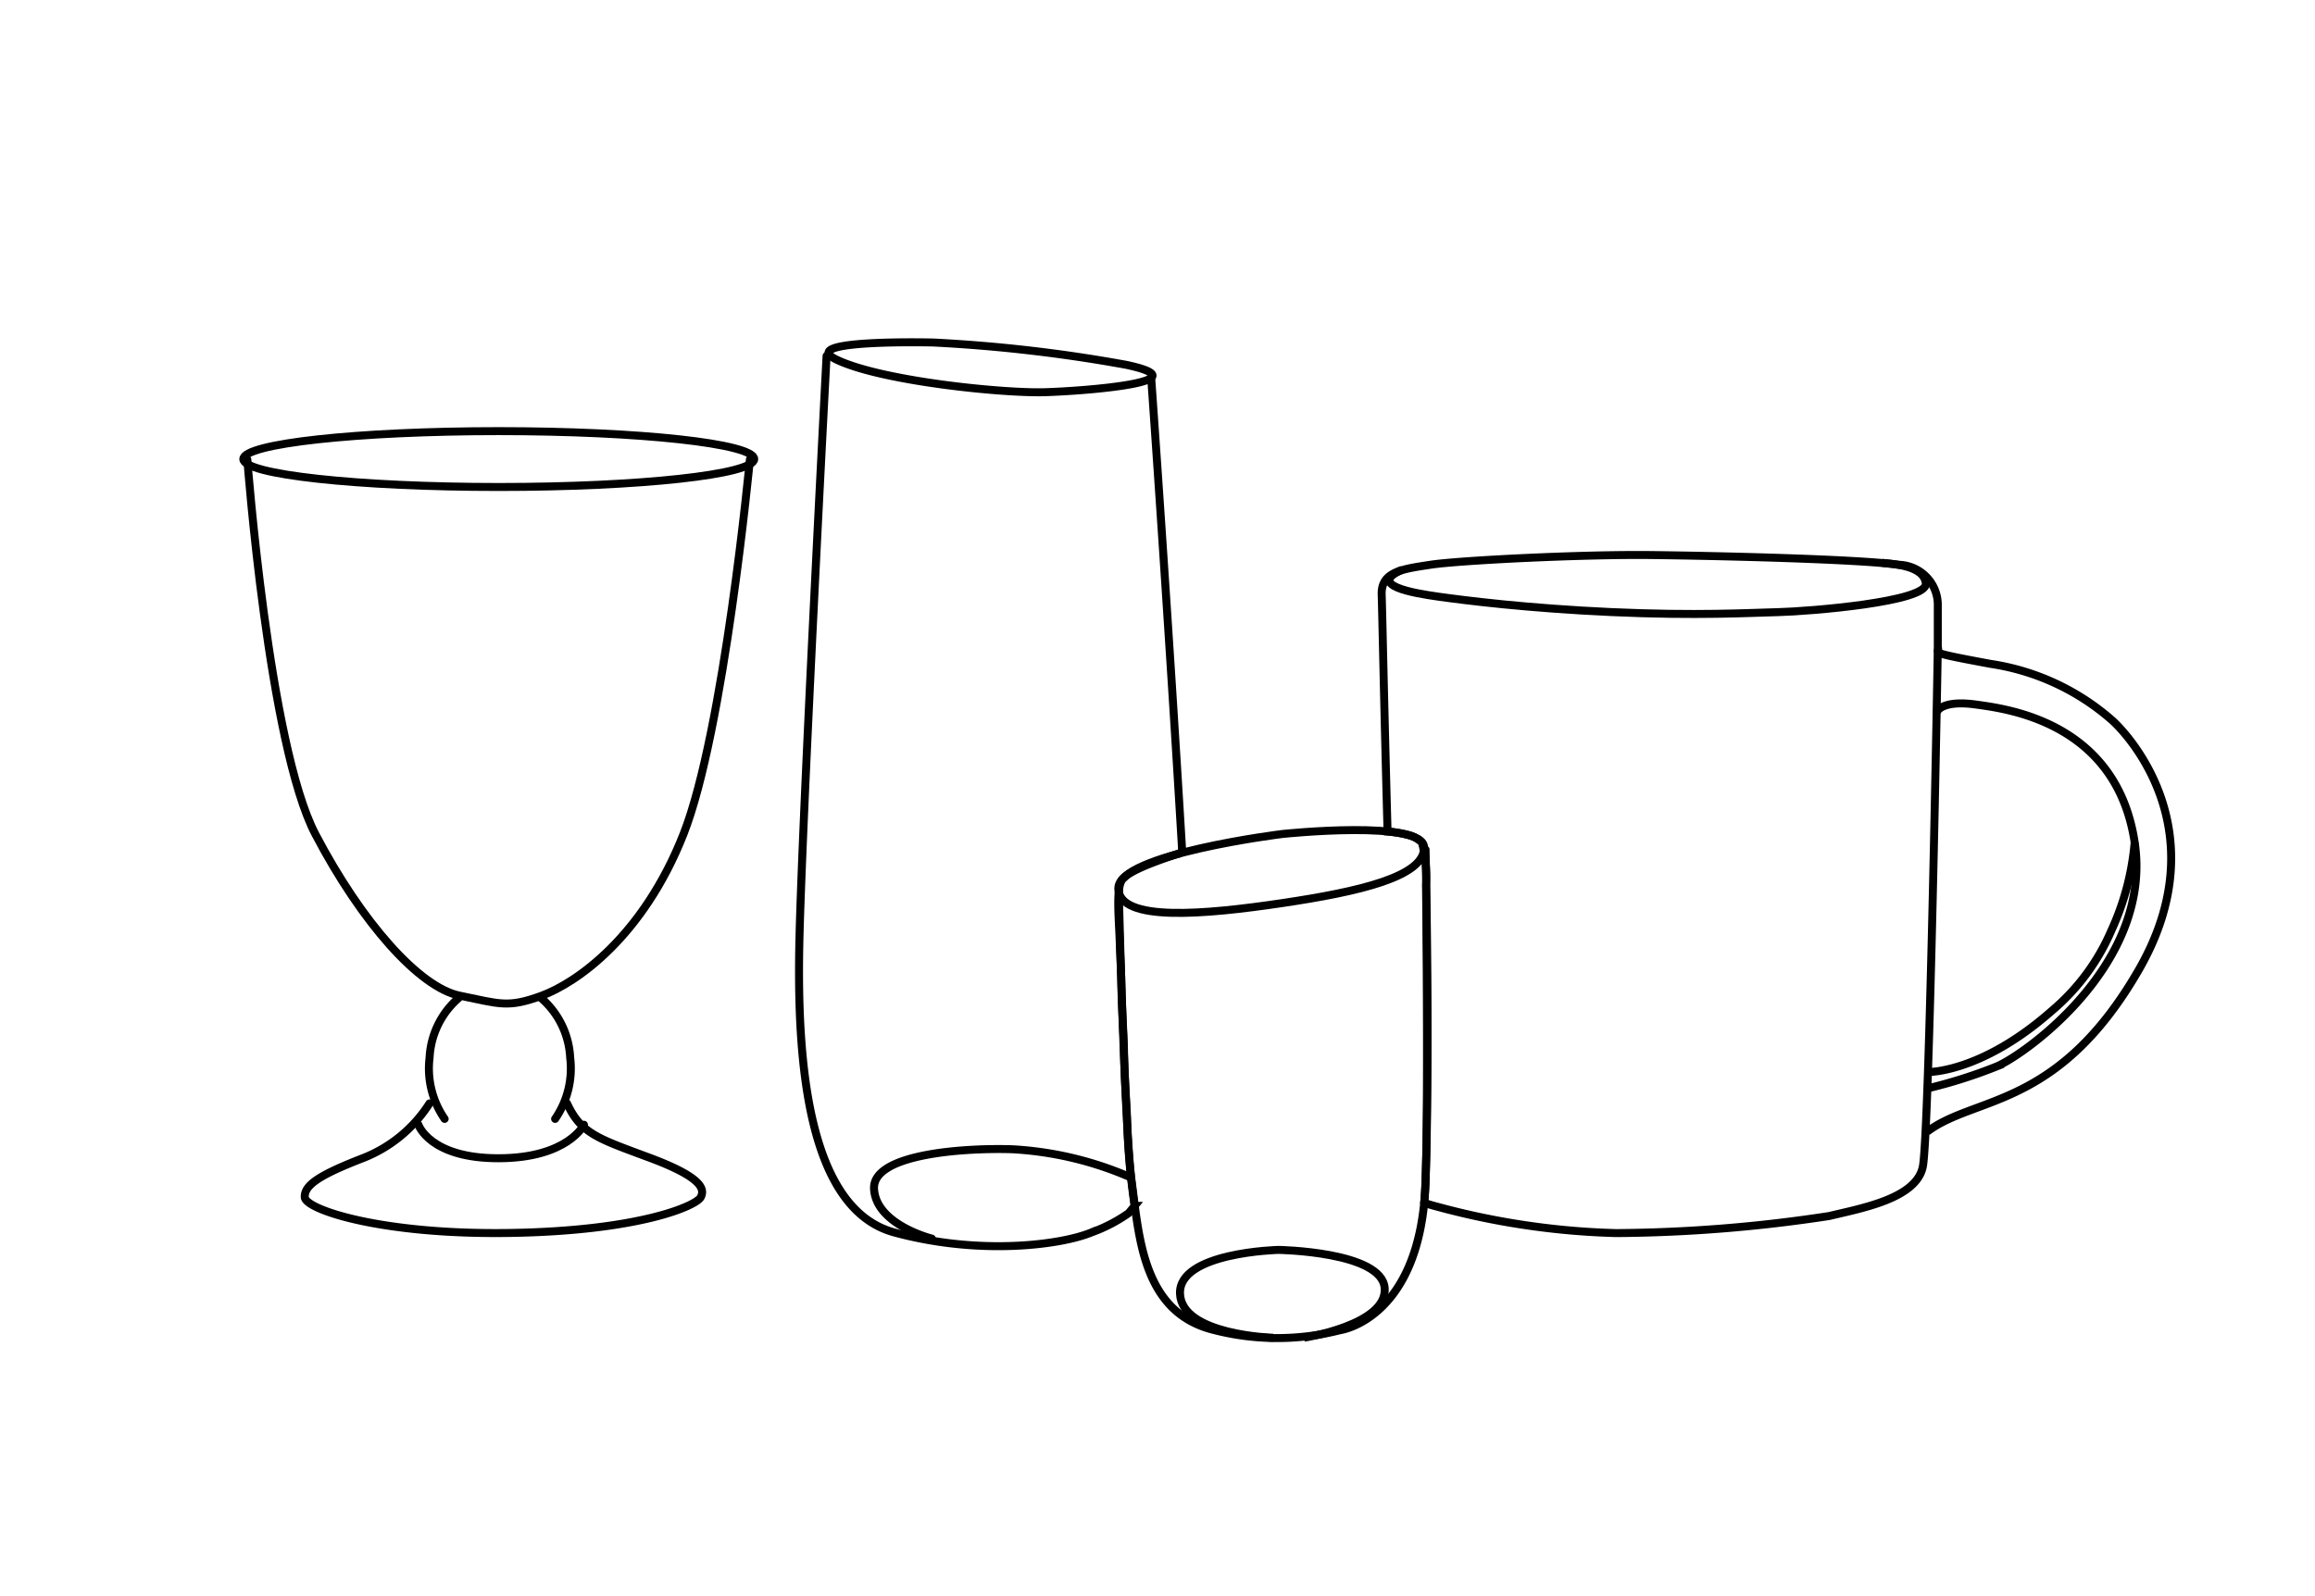 <?xml version="1.0" encoding="UTF-8"?>
<svg xmlns="http://www.w3.org/2000/svg" id="Group_1492" data-name="Group 1492" width="145" height="100" viewBox="0 0 145 100">
  <g id="Group_1432" data-name="Group 1432" transform="translate(-65.01 -22.239)">
    <path id="Path_2474" data-name="Path 2474" d="M-24272.5,8836.017s1.354,17.933,4.264,23.486,6.521,9.606,9.039,10.116,3,.79,5.141,0,6.328-3.657,8.875-10.116,4.162-23.486,4.162-23.486" transform="translate(24353 -8785)" fill="none" stroke="#000" stroke-linecap="round" stroke-linejoin="round" stroke-width="0.5"></path>
    <g id="Ellipse_124" data-name="Ellipse 124" transform="translate(80 49)" fill="none" stroke="#000" stroke-linecap="round" stroke-linejoin="round" stroke-width="0.5">
      <ellipse cx="16.25" cy="2" rx="16.25" ry="2" stroke="none"></ellipse>
      <ellipse cx="16.25" cy="2" rx="16" ry="1.75" fill="none"></ellipse>
    </g>
    <path id="Path_2475" data-name="Path 2475" d="M-24259.271,8869.774a5.283,5.283,0,0,0-1.812,3.729,5.558,5.558,0,0,0,.943,3.836" transform="translate(24353 -8785)" fill="none" stroke="#000" stroke-linecap="round" stroke-linejoin="round" stroke-width="0.5"></path>
    <path id="Path_2476" data-name="Path 2476" d="M-24261.088,8869.774a5.283,5.283,0,0,1,1.813,3.729,5.558,5.558,0,0,1-.943,3.836" transform="translate(24359.998 -8785)" fill="none" stroke="#000" stroke-linecap="round" stroke-linejoin="round" stroke-width="0.5"></path>
    <path id="Path_2477" data-name="Path 2477" d="M-24261.09,8876.371a8.693,8.693,0,0,1-4.111,3.405c-2.781,1.074-3.736,1.711-3.7,2.472s4.76,2.369,12.879,2.237,11.633-1.7,11.922-2.237.012-1.276-3.193-2.472-4.3-1.493-5.178-3.405" transform="translate(24353 -8785)" fill="none" stroke="#000" stroke-linecap="round" stroke-linejoin="round" stroke-width="0.5"></path>
    <path id="Path_2478" data-name="Path 2478" d="M-24261.783,8877.705s.7,2.11,5.033,2.1,5.336-2.1,5.336-2.1" transform="translate(24353 -8785)" fill="none" stroke="#000" stroke-linecap="round" stroke-linejoin="round" stroke-width="0.5"></path>
  </g>
  <g id="Group_1433" data-name="Group 1433" transform="translate(0.607 7.519)">
    <path id="Path_2479" data-name="Path 2479" d="M-24301.834,8799.777s-1.582,29.883-1.711,37.063.541,16.378,5.941,17.853,10.512.775,12.365,0a9.751,9.751,0,0,0,2.3-1.19c.031-.013.4-.472.4-.472a45.571,45.571,0,0,1-.475-5.494c-.043-1.055-.154-2.406-.193-4.256-.021-1.141-.145-2.591-.172-4.563l-.088-2.035c-.047-1.766-.307-3.869.283-4.223.555-.611,3.336-1.475,3.336-1.475s.3-.017.273-.406c-.848-14.266-1.918-29.295-1.918-29.295" transform="translate(24353 -8785)" fill="none" stroke="#000" stroke-linecap="round" stroke-width="0.5"></path>
    <path id="Path_2480" data-name="Path 2480" d="M-24295.133,8798.94s-8.873-.223-6.006,1.106,10.377,2.084,12.979,2.007,10-.667,5.105-1.713A93.94,93.94,0,0,0-24295.133,8798.94Z" transform="translate(24353 -8785)" fill="none" stroke="#000" stroke-width="0.5"></path>
    <path id="Path_2481" data-name="Path 2481" d="M-24295.244,8855.08s-3.5-.868-3.617-3.115,5.873-2.574,8.676-2.481a21.464,21.464,0,0,1,7.254,1.7" transform="translate(24353 -8785)" fill="none" stroke="#000" stroke-linecap="round" stroke-width="0.5"></path>
  </g>
  <g id="Group_1434" data-name="Group 1434" transform="translate(-7.354 14.007)">
    <path id="Path_2482" data-name="Path 2482" d="M-24275.574,8826.678s.346,14.9.813,18.355.682,8.227,5.2,9.3a15.889,15.889,0,0,0,7.846,0s5.078-.666,5.359-9.3,0-20.807,0-20.807" transform="translate(24353 -8785)" fill="none" stroke="#000" stroke-linecap="round" stroke-width="0.5"></path>
    <path id="Path_2483" data-name="Path 2483" d="M-24265.9,8854.806s-5.729-.153-5.836-2.758,6.172-2.747,6.172-2.747,6.484.1,6.648,2.4-5.047,3.1-5.047,3.1" transform="translate(24353 -8785)" fill="none" stroke="#000" stroke-width="0.5"></path>
    <path id="Path_2484" data-name="Path 2484" d="M-24265.328,8827.572c-4.828.717-10.234,1.219-10.27-.92s10.27-3.408,10.27-3.408,8.9-.94,8.883.867S-24260.5,8826.855-24265.328,8827.572Z" transform="translate(24353 -8785)" fill="none" stroke="#000" stroke-width="0.5"></path>
  </g>
  <g id="Group_1477" data-name="Group 1477" transform="translate(86.544 34.77)">
    <path id="Path_3081" data-name="Path 3081" d="M1414.534,634.758v-2.776a2.514,2.514,0,0,0-2.454-2.474c-2.539-.354-11.226-.561-15.535-.61s-12,.334-13.8.61-3.107.437-3.043,1.907c.027.625.16,7.278.368,14.809a7.424,7.424,0,0,1,1.379.237,1.77,1.77,0,0,1,.779.459,8.523,8.523,0,0,1,.251,2.677s.2,16.942-.117,19.881c-.06-.014.406.14.705.216a47.4,47.4,0,0,0,11.32,1.685,91.51,91.51,0,0,0,13.342-1.069c2.087-.5,5.449-1.1,5.865-3.083S1414.534,634.758,1414.534,634.758Z" transform="translate(-1379.704 -628.894)" fill="none" stroke="#000" stroke-width="0.5"></path>
    <path id="Path_3082" data-name="Path 3082" d="M1411.455,629.482c.6.08,2.639.142,2.747,1.3s-7.357,1.745-9.2,1.79-5.14.241-10.47,0-9.222-.738-10.85-.966-4.473-.723-2.282-1.687" transform="translate(-1380.122 -628.993)" fill="none" stroke="#000" stroke-width="0.5"></path>
    <path id="Path_3083" data-name="Path 3083" d="M1365.377,640.688c.051-.3.646-.8,2.49-.538s8.779,1.057,9.923,8.63-6.785,13.227-8.6,14.025a30.82,30.82,0,0,1-4.441,1.408" transform="translate(-1330.629 -630.777)" fill="none" stroke="#000" stroke-width="0.5"></path>
    <path id="Path_3084" data-name="Path 3084" d="M1377.964,650.647a16.533,16.533,0,0,1-1.46,5.528,13.573,13.573,0,0,1-3.73,5.031c-4.435,3.916-7.769,3.837-7.769,3.837" transform="translate(-1330.803 -632.648)" fill="none" stroke="#000" stroke-width="0.5"></path>
    <path id="Path_3085" data-name="Path 3085" d="M1362.13,666.186c2.976-2.266,8.193-1.382,13.24-10.116s-.721-14.857-1.7-15.7a14.841,14.841,0,0,0-7.564-3.494c-4.428-.821-2.988-.63-3.356-1.1" transform="translate(-1327.967 -630.052)" fill="none" stroke="#000" stroke-width="0.5"></path>
  </g>
  <rect id="Rectangle_834" data-name="Rectangle 834" width="145" height="100" fill="rgba(255,255,255,0)"></rect>
</svg>
